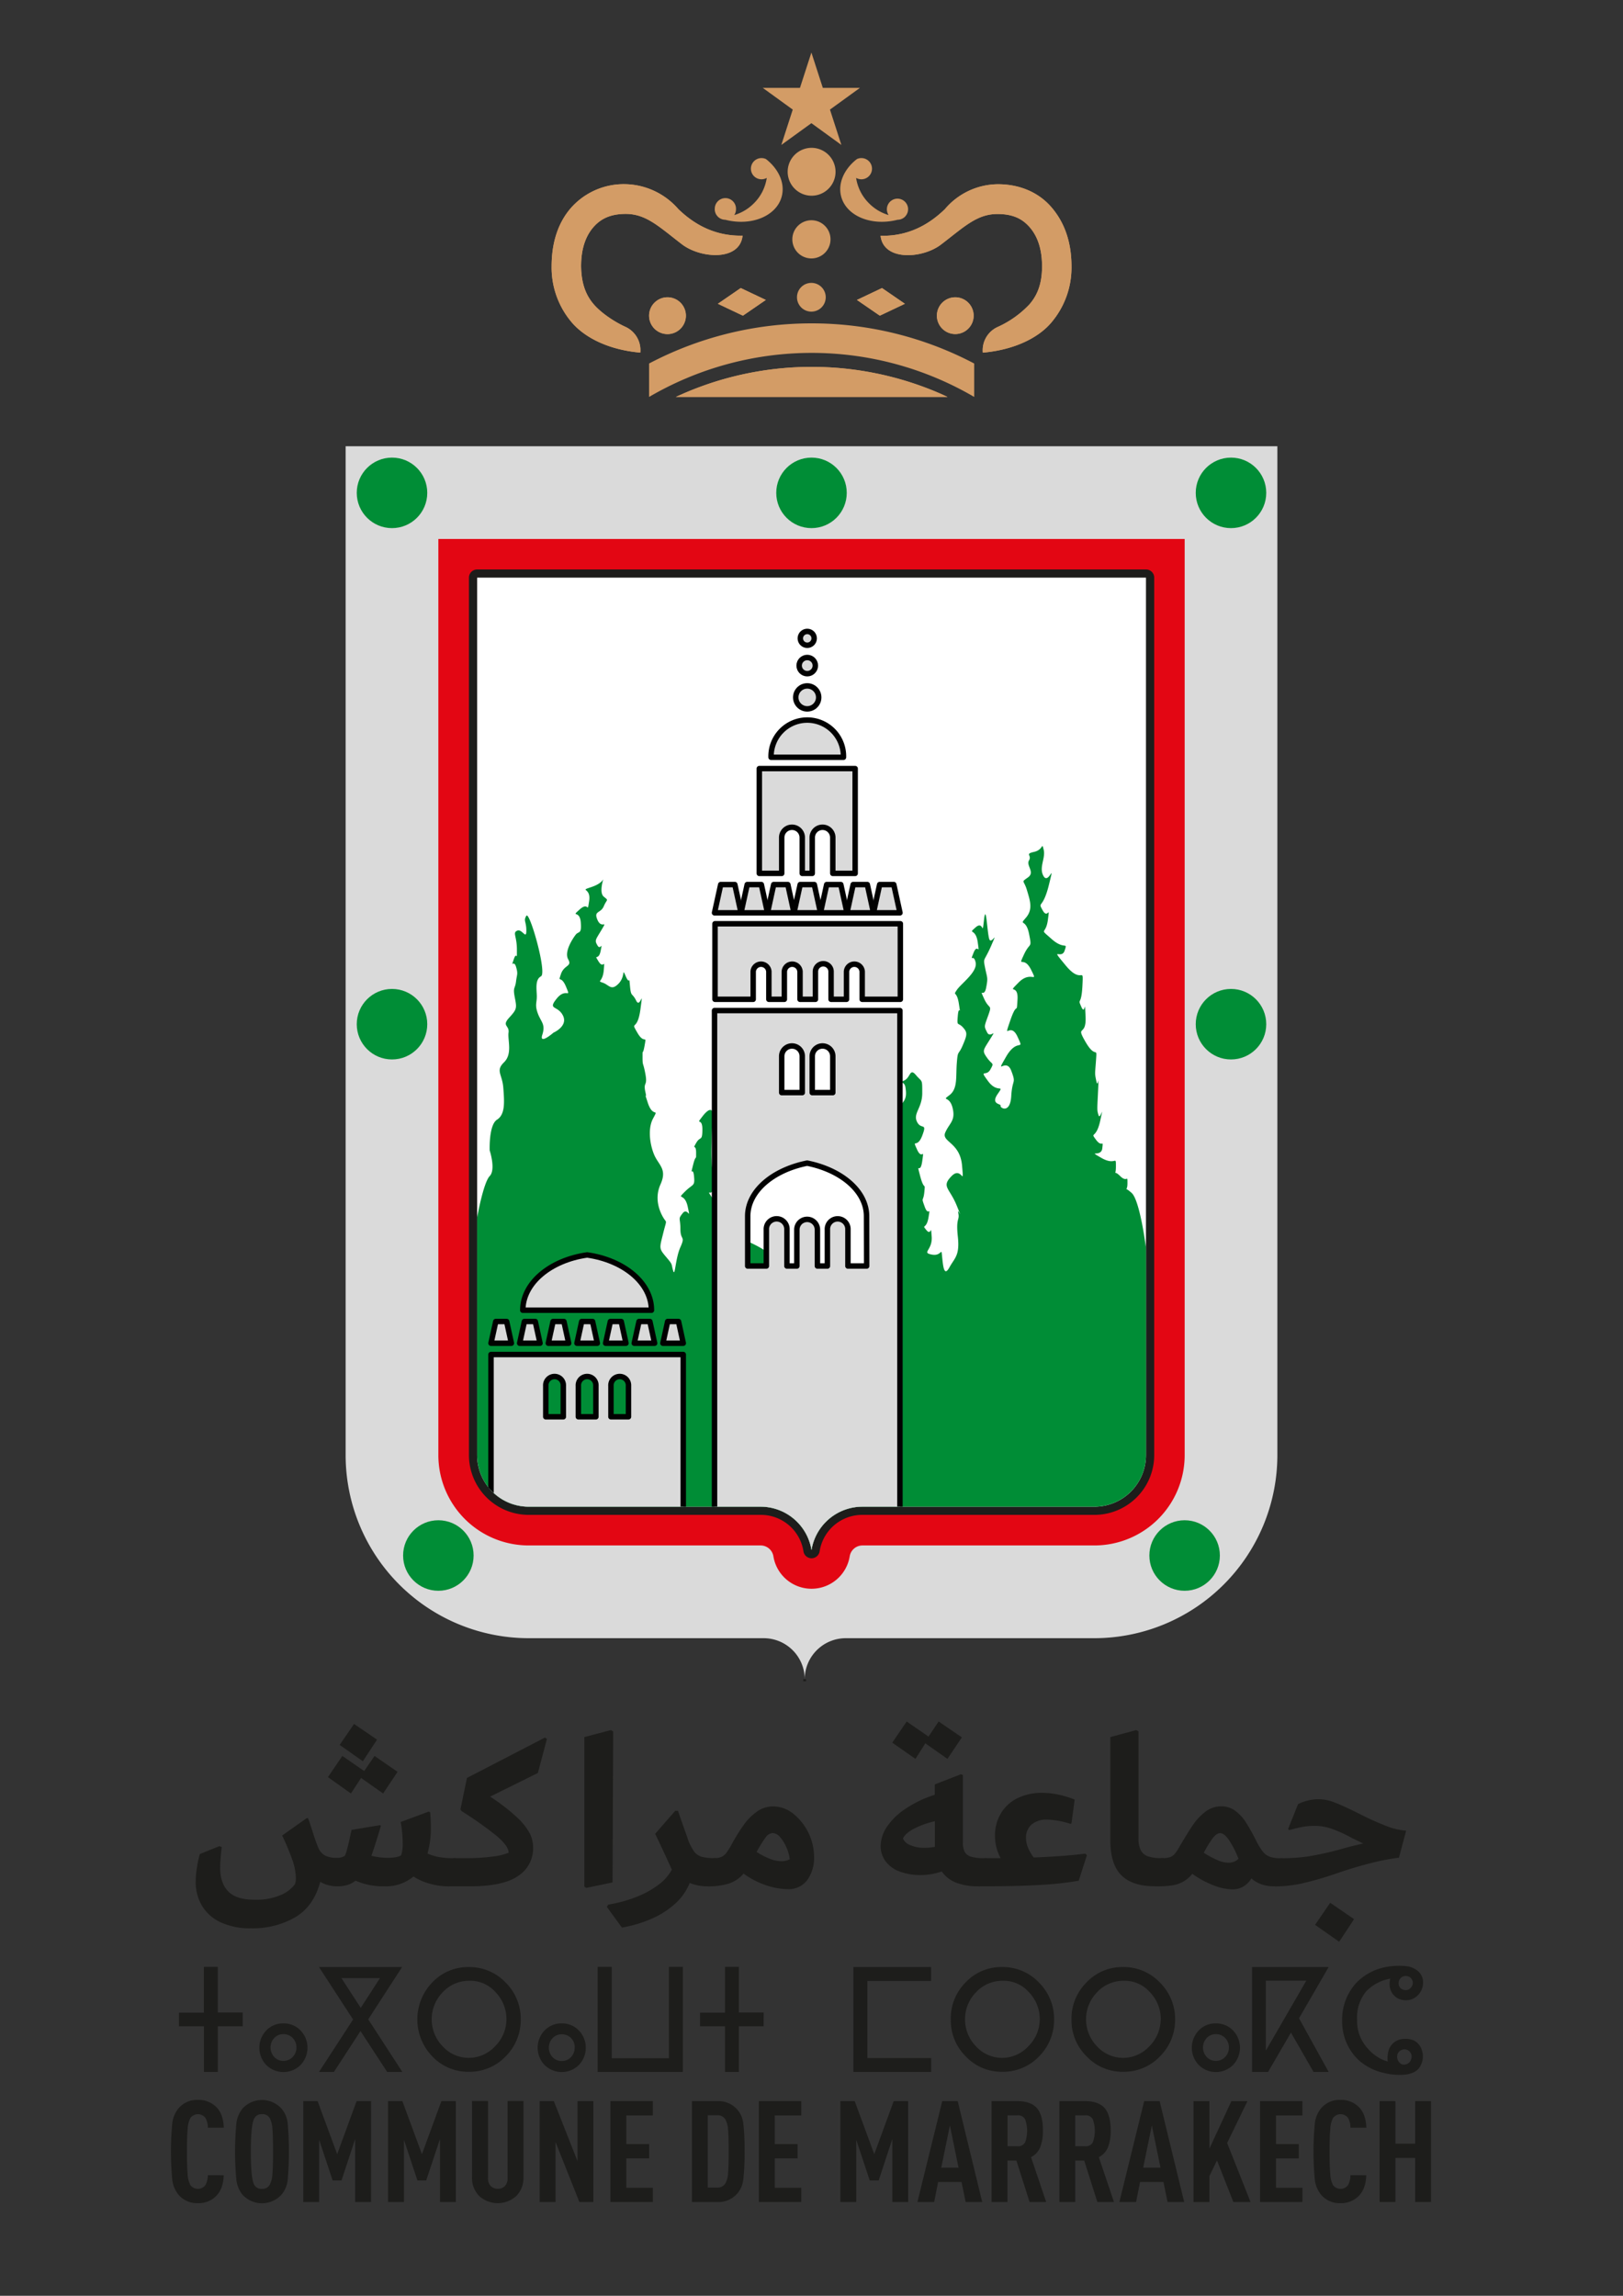 <svg xmlns="http://www.w3.org/2000/svg" id="Calque_1" data-name="Calque 1" viewBox="0 0 595.28 841.89"><rect x="0" y="0" width="595.28" height="841.89" fill="#333333" stroke="none"/><defs><style>.cls-9{fill:#dadada}.cls-5{fill:#008d36}.cls-7{fill:#1d1d1b}.cls-9{stroke:#010101;stroke-linecap:round;stroke-linejoin:round;stroke-width:2px}.cls-10,.cls-11{fill:#d39c66}.cls-10{fill-rule:evenodd}</style><clipPath id="clip-path"><path d="M420.32,211.83V533.61a18.91,18.91,0,0,1-18.91,18.91H316.3a18.9,18.9,0,0,0-18.66,15.9A18.9,18.9,0,0,0,279,552.52H193.87A18.91,18.91,0,0,1,175,533.61V211.83Z" style="fill:none"></path></clipPath></defs><path d="M295.13,616.54c0-.26,0-.51,0-.77,0,.26,0,.52,0,.78h0Z" style="stroke:#1d1d1b;stroke-miterlimit:10;fill:none"></path><path d="M468.51,163.64v370a67.17,67.17,0,0,1-67.1,67.1H310.22a15.07,15.07,0,0,0-15.07,15.06,15.06,15.06,0,0,0-15.06-15.06H193.87a67.17,67.17,0,0,1-67.1-67.1v-370Z" style="fill:#dadada"></path><path d="M420.32,197.65H160.78v336a33.13,33.13,0,0,0,33.09,33.08H279a4.74,4.74,0,0,1,4.66,3.95,14.18,14.18,0,0,0,28,0,4.74,4.74,0,0,1,4.66-3.95h85.11a33.12,33.12,0,0,0,33.08-33.08v-336Z" style="fill:#e30613"></path><path class="cls-5" d="M221.42,321.8a1.49,1.49,0,0,1-.2.62Z"></path><path d="M297.64,569.92a1.5,1.5,0,0,1-1.48-1.27A17.3,17.3,0,0,0,279,554H193.87a20.43,20.43,0,0,1-20.41-20.41V211.83a1.5,1.5,0,0,1,1.5-1.5H420.32a1.5,1.5,0,0,1,1.5,1.5V533.61A20.44,20.44,0,0,1,401.41,554H316.3a17.3,17.3,0,0,0-17.18,14.63A1.5,1.5,0,0,1,297.64,569.92Z" style="fill:#fff"></path><path class="cls-7" d="M420.32,211.83V533.61a18.91,18.91,0,0,1-18.91,18.91H316.3a18.9,18.9,0,0,0-18.66,15.9A18.9,18.9,0,0,0,279,552.52H193.87A18.91,18.91,0,0,1,175,533.61V211.83H420.32m0-3H175a3,3,0,0,0-3,3V533.61a21.94,21.94,0,0,0,21.91,21.91H279a15.79,15.79,0,0,1,15.69,13.37,3,3,0,0,0,5.93,0,15.8,15.8,0,0,1,15.7-13.37h85.11a21.94,21.94,0,0,0,21.91-21.91V211.83a3,3,0,0,0-3-3Z"></path><g style="clip-path:url(#clip-path)"><path class="cls-5" d="M420.32,457.6v76a18.91,18.91,0,0,1-18.91,18.91H316.3a18.9,18.9,0,0,0-18.66,15.9A18.9,18.9,0,0,0,279,552.52H193.87A18.91,18.91,0,0,1,175,533.61V446.42s2.3-12.76,4.61-15.14,0-9.39,0-9.39-.39-9.35,2.69-11.3,2.68-6.62,2.3-11.68-2.94-6.23.26-9.35,1.28-8.18,1.66-10.9-2.62-2.34.23-5.46,2.84-3.5,2.07-7.4.11-3.11.44-5.84.82-2.72,0-5.45-2,.78-.82-2.73,1.15,1.56,1.15-3.5-1.68-6.23.12-7,3.34,3.5,3.34,0-1.16-3.51,0-5.45,7.68,21,5.37,22.2-1.53,5.06-1.53,7.4-.77,3.11.38,6.23,2.9,3.89,1.64,7.79,4.12-.78,4.12-.78,5.38-2.34,3.46-6.23-5.76-1.95-2.31-6.24,5.38.39,3.46-4.28-3.07-1.17-1.92-4.67,4.21-2.73,2.68-5.46,1.54-7.4,2.69-8.95,2.31,0,1.92-4.68-3.84-1.55-.38-4.67,2.69,1.95,3.46-3.12-3.84-3.5.76-5.06c3-1,4.05-2.19,4.41-2.88-.43,1.48-1.32,5.15.2,6.39,1.92,1.55,1.15.77,0,3.5s-3.84,1.56-2.3,5.06,3.84-.39,1.53,3.51-2.68,3.89-1.53,5.84,1.92-2,1.15,1.95-2.69.78-.77,3.89,2.3-1.55,1.92,3.12-2.69,3.89-.38,4.67,3.07,3.12,5.76.39,1.15-6.23,2.68-2.72,1.16-.78,1.54,3.5.77,2.34,2.3,5.45,2.69-5.45,1.54,3.12-3.84,3.89-1.15,8.57,3.45.39,2.69,4.67-.77.78-.77,4.28.18,1.56,1.05,6.24-.87,2.72,0,6.62-1.05-2,.87,3.89,4.22,1.56,1.92,5.84-.76,11.3,1,14.41,4,4.68,1.73,9.74-.37,9.74,1,12.07,1.35.39,0,5.84-1.63,5.46,1,8.57,1.87,2.34,2.63,5.07.77-4.29,2.69-8.57,0-2.34,0-6.62-1-3.51.85-5.84,3,3.11,1.84-2.34-4.22-2.34-1.15-5.45,3.84-1.86,3.45-5.8-1.53.73-.38-3.94,1.15-1.17,1.15-4.67-1.54-.78,0-3.51,2.3-.39,2.3-5.06-2.68-1.17,0-4.68,4.23-3.11,3.84.78-1,17.14.06,19.09.45,3.5,0,6.62-2.74-.39-.44,3.11,2.3,0,2.69,5.07-2.69,3.5.38,5.06,1.54,2.73,5.76,4.28,11.91,5.07,13.06,7.4-.77,7.07,9.6,5.68,6.14-.61,10.75,2.89-6.91,3.9,6.53,3.9,11.9,5.84,13.43,0,3.84-6.24,3.08-12.08-1.62-5.84.15-8.18,2.53,3.12,1.77-2.33-2.69-1.95-.77-5.46-1.54-8.95-1.15-12.07-1.54,1.56.38-3.11,2.13-3.9,1.83-6.63-1.06.78-.29-2.72,3.07,1.56.76-3.51-1.46-9.34,1-11.68,2.46-4,2.08-6.69-2.69-1.49-.39-2.66,1.92-4.67,4.23-1.94,2.3,1.16,2.3,6.62-3.46,7.4-1.92,10.51,3.84,0,1.92,5.06-3.84.78-1.92,5.07,2.69-1.17,1.92,4.28-2.3-.39-.77,5.45,1.92,1.95,1.54,5.85-1.26,1.55.14,5.45,2.16-.78,1.39,3.89-2.68,2.34-.76,4.68,1.53-2.73,1.92,2.33-3.84,5.85,0,6.62,3.45-3.11,3.83.78.77,7.4,2.69,3.9,3.84-4.29,3.07-11.3.74-5.84.18-8.56,2.13,3.89-.56-2.73-5.76-6.92-1.92-10.86,4.61,4.63,3.84-3.94-7.68-8.57-6.14-12.07,3.84-4.29,2.68-9-4.22-2.34-1.15-4.68,2.31-6.62,2.69-11.68.54-2.73,2.19-6.62,1.8-4.67,0-6.62-2.19,0-1.81-4.28,1.16.77.39-4.29-2.31-2.72-.77-5.06,7.68-6.62,6.91-10.13-2.3.39-.77-3.5,2.31,1.56,1.54-3.9-3.84-2.72-.77-5.45,2.31,3.89,3.07-2.73,1.16,4.68,1.92,7,3.46-3.89.77,2.34-3.07,4.29-2.3,8.18,1.15,3.5.38,7.4-2.69-.39-.77,3.89,3.08,1.95,1.54,6.24-1.54,3.89-.38,6.23,3.84-2,1.15,2.33-3.07,4.29-1.15,7,2.68,1.56,1.15,4.29-4.23-.39-.77,4.28,6.14.78,3.46,4.68,1.42,3.5,1.09,4.28,3.51,3.12,3.9-3.51,1.92-4.28,0-9.34-6.15,2.33-1.92-5.07,6.91-1.55,4.22-7.4-5.37,2-2.69-5.84,2.31-1.56,2.69-7.79-4.22-1.55.39-6.23,7.29.78,4.6-4.67-5-.39-2.69-5.45,3.08-2,1.92-7.79-3.83-2.73-1.15-5.84,1.54-6.24.39-10.13-2.31-2.73.38-4.67-.77-4.29.38-6.24-1.7-2.33,1.84-3.11,2.77-3.9,3.54-.78-1.92,6.62,0,9.74,4.22-6.24,1.92,3.11-4.22,5.84-2.3,9.35,2.68-2.34,1.92,3.5-3.45,2.73,1.34,7,5.95.78,4.8,4.29-5.7-1.95.41,5.45,6.5-.39,6.12,7.4-1.92,4.28-.39,7.79,1.16-4.28,1.54,3.5-3.84,2.73,0,9.35,4.22,1.17,3.84,6.62-.53,4.68.12,7.79,1-4.28.65,3.12-.46,7.4.15,9.34,2.15-5.06.62,2-3.84,3.9-1.54,7,2.69-.39,2.3,3.12-5.76.39-.38,3.5,5.37-1.17,5.37,3.12-1.15.87,1.54,3.55,2.69-.82,2.69,2.68-1.54.78,1.53,3.51S420.32,457.6,420.32,457.6Z"></path><path class="cls-9" d="M330.23,338.75v27.7h-14V356.29a2.88,2.88,0,0,0-5.75,0v10.16h-5.66V356.29a2.87,2.87,0,1,0-5.74,0v10.16h-5.65V356.29a2.88,2.88,0,0,0-5.75,0v10.16H282V356.29a2.88,2.88,0,0,0-5.75,0v10.16h-14v-27.7Z"></path><path class="cls-9" d="M313.65,281.85v38.43h-8.2V307.14a3.77,3.77,0,1,0-7.54,0v13.14h-3.66V307.14a3.77,3.77,0,1,0-7.54,0v13.14H278.5V281.85Z"></path><path class="cls-9" d="M309.36,277.7H282.81a13.28,13.28,0,1,1,26.55,0Z"></path><circle class="cls-9" cx="296.07" cy="255.74" r="4.21"></circle><circle class="cls-9" cx="296.08" cy="244.08" r="2.97"></circle><circle class="cls-9" cx="296.08" cy="234.09" r="2.54"></circle><polygon class="cls-9" points="269.52 324.38 268.55 324.38 265.31 324.38 264.34 324.38 262.07 334.74 265.31 334.74 268.55 334.74 271.79 334.74 269.52 324.38"></polygon><polygon class="cls-9" points="279.24 324.38 278.27 324.38 275.03 324.38 274.06 324.38 271.79 334.74 275.03 334.74 278.27 334.74 281.51 334.74 279.24 324.38"></polygon><polygon class="cls-9" points="288.96 324.38 287.98 324.38 284.75 324.38 283.77 324.38 281.51 334.74 284.75 334.74 287.98 334.74 291.22 334.74 288.96 324.38"></polygon><polygon class="cls-9" points="298.67 324.38 297.7 324.38 294.46 324.38 293.49 324.38 291.22 334.74 294.46 334.74 297.7 334.74 300.94 334.74 298.67 324.38"></polygon><polygon class="cls-9" points="308.39 324.38 307.42 324.38 304.18 324.38 303.21 324.38 300.94 334.74 304.18 334.74 307.42 334.74 310.66 334.74 308.39 324.38"></polygon><polygon class="cls-9" points="318.11 324.38 317.13 324.38 313.89 324.38 312.92 324.38 310.66 334.74 313.89 334.74 317.13 334.74 320.37 334.74 318.11 324.38"></polygon><polygon class="cls-9" points="327.82 324.38 326.85 324.38 323.61 324.38 322.64 324.38 320.37 334.74 323.61 334.74 326.85 334.74 330.09 334.74 327.82 324.38"></polygon><path class="cls-9" d="M262.07,370.59V577.74h68V370.59Zm35.84,16.75a3.77,3.77,0,1,1,7.54,0v13.33h-7.54Zm-11.2,0a3.77,3.77,0,1,1,7.54,0v13.33h-7.54Zm31.16,76.92H311V450.93a3.77,3.77,0,1,0-7.53,0v13.33h-3.66V450.93a3.77,3.77,0,1,0-7.54,0v13.33h-3.64V450.93a3.78,3.78,0,1,0-7.55,0v13.33h-6.84V446c0-9.19,9.2-16.94,21.81-19.47,12.61,2.53,21.78,10.3,21.78,19.47Z"></path><polygon class="cls-9" points="185.82 484.61 185.07 484.61 182.58 484.61 181.84 484.61 180.09 492.57 182.58 492.57 185.07 492.57 187.56 492.57 185.82 484.61"></polygon><polygon class="cls-9" points="196.33 484.61 195.58 484.61 193.09 484.61 192.34 484.61 190.6 492.57 193.09 492.57 195.58 492.57 198.07 492.57 196.33 484.61"></polygon><polygon class="cls-9" points="206.83 484.61 206.09 484.61 203.6 484.61 202.85 484.61 201.11 492.57 203.6 492.57 206.09 492.57 208.58 492.57 206.83 484.61"></polygon><polygon class="cls-9" points="217.34 484.61 216.59 484.61 214.11 484.61 213.36 484.61 211.62 492.57 214.11 492.57 216.59 492.57 219.08 492.57 217.34 484.61"></polygon><polygon class="cls-9" points="227.85 484.61 227.1 484.61 224.61 484.61 223.87 484.61 222.13 492.57 224.61 492.57 227.1 492.57 229.59 492.57 227.85 484.61"></polygon><polygon class="cls-9" points="238.36 484.61 237.61 484.61 235.12 484.61 234.38 484.61 232.63 492.57 235.12 492.57 237.61 492.57 240.1 492.57 238.36 484.61"></polygon><polygon class="cls-9" points="248.87 484.61 248.12 484.61 245.63 484.61 244.88 484.61 243.14 492.57 245.63 492.57 248.12 492.57 250.61 492.57 248.87 484.61"></polygon><path class="cls-9" d="M180.09,496.72v61.71H250.6V496.72Zm26.52,22.82h-6.43V508.18a3.22,3.22,0,1,1,6.43,0Zm11.95,0h-6.43V508.18a3.22,3.22,0,1,1,6.43,0Zm11.95,0h-6.43V508.18a3.22,3.22,0,1,1,6.43,0Z"></path><path class="cls-9" d="M238.94,480.47H191.75c0-10,10.15-18.36,23.6-20.27C228.82,462.11,238.94,470.45,238.94,480.47Z"></path></g><circle class="cls-5" cx="160.78" cy="570.42" r="12.93"></circle><circle class="cls-5" cx="434.49" cy="570.42" r="12.93"></circle><circle class="cls-5" cx="451.5" cy="180.74" r="12.93"></circle><circle class="cls-5" cx="451.5" cy="375.58" r="12.93"></circle><circle class="cls-5" cx="143.78" cy="375.58" r="12.93"></circle><circle class="cls-5" cx="297.64" cy="180.74" r="12.93"></circle><circle class="cls-5" cx="143.78" cy="180.74" r="12.93"></circle><path class="cls-10" d="M251.57,115.76a6.75,6.75,0,1,1-6.76-6.74A6.75,6.75,0,0,1,251.57,115.76Z"></path><path class="cls-10" d="M234.85,129.31c-12.26-1.09-20.54-5.85-24.92-10.83a31,31,0,0,1-7.61-20.84c0-8.77,2.43-16.18,7.31-21.63a25.84,25.84,0,0,1,19.67-8.47,26.43,26.43,0,0,1,19.5,9.14c4.09,3.91,11.69,10,23.56,9.74-1,9.46-15.48,8.4-22.3,3.12-8.37-6.42-13.06-11.1-20.56-11.1-5.55,0-9.07,1.76-11.69,4.68s-4.68,7.41-4.68,14.52c.1,6.81,2,10.9,4.68,14s7.31,6.24,11.5,8.18A9.39,9.39,0,0,1,234.85,129.31Z"></path><polygon class="cls-10" points="271.68 105.63 280.88 109.99 272.48 115.76 263.29 111.4 271.68 105.63"></polygon><path class="cls-10" d="M297.6,103.74a5.27,5.27,0,1,1-5.28,5.28A5.26,5.26,0,0,1,297.6,103.74Z"></path><path class="cls-10" d="M306.46,63a8.78,8.78,0,1,1-8.77-8.79A8.81,8.81,0,0,1,306.46,63Z"></path><polygon class="cls-10" points="331.89 111.4 322.69 115.76 314.3 109.99 323.49 105.63 331.89 111.4"></polygon><path class="cls-10" d="M350.37,122.5a6.74,6.74,0,1,1,6.74-6.74A6.73,6.73,0,0,1,350.37,122.5Z"></path><path class="cls-10" d="M297.7,118.58a127.74,127.74,0,0,1,59.61,14.72v12.26a118.12,118.12,0,0,0-119.24,0V133.3A127.91,127.91,0,0,1,297.7,118.58Z"></path><path class="cls-10" d="M393,97.65a31.1,31.1,0,0,1-7.58,20.84c-4.31,5-12.68,9.74-24.95,10.83a9.37,9.37,0,0,1,5.55-9.46,36.71,36.71,0,0,0,11.5-8.18c2.73-3.12,4.68-7.21,4.68-14,0-7.11-2.06-11.59-4.68-14.52s-6-4.68-11.69-4.68c-7.51,0-12.16,4.68-20.56,11.1-6.71,5.28-21.23,6.34-22.3-3.12,11.89.3,19.47-5.82,23.58-9.74A25.68,25.68,0,0,1,366,67.56c7.9,0,14.91,2.92,19.67,8.47S393,88.78,393,97.65Z"></path><path class="cls-10" d="M251.57,115.76a6.75,6.75,0,1,1-6.76-6.74A6.75,6.75,0,0,1,251.57,115.76Z"></path><path class="cls-10" d="M234.85,129.31c-12.26-1.09-20.54-5.85-24.92-10.83a31,31,0,0,1-7.61-20.84c0-8.77,2.43-16.18,7.31-21.63a25.84,25.84,0,0,1,19.67-8.47,26.43,26.43,0,0,1,19.5,9.14c4.09,3.91,11.69,10,23.56,9.74-1,9.46-15.48,8.4-22.3,3.12-8.37-6.42-13.06-11.1-20.56-11.1-5.55,0-9.07,1.76-11.69,4.68s-4.68,7.41-4.68,14.52c.1,6.81,2,10.9,4.68,14s7.31,6.24,11.5,8.18A9.39,9.39,0,0,1,234.85,129.31Z"></path><polygon class="cls-10" points="271.68 105.63 280.88 109.99 272.48 115.76 263.29 111.4 271.68 105.63"></polygon><polygon class="cls-10" points="290.76 40.19 279.76 32.22 293.41 32.22 297.6 19.26 301.79 32.22 315.41 32.22 304.41 40.19 308.6 53.15 297.6 45.17 286.57 53.15 290.76 40.19"></polygon><polygon class="cls-10" points="331.89 111.4 322.69 115.76 314.3 109.99 323.49 105.63 331.89 111.4"></polygon><path class="cls-10" d="M350.37,122.5a6.74,6.74,0,1,1,6.74-6.74A6.73,6.73,0,0,1,350.37,122.5Z"></path><path class="cls-10" d="M393,97.65a31.1,31.1,0,0,1-7.58,20.84c-4.31,5-12.68,9.74-24.95,10.83a9.37,9.37,0,0,1,5.55-9.46,36.71,36.71,0,0,0,11.5-8.18c2.73-3.12,4.68-7.21,4.68-14,0-7.11-2.06-11.59-4.68-14.52s-6-4.68-11.69-4.68c-7.51,0-12.16,4.68-20.56,11.1-6.71,5.28-21.23,6.34-22.3-3.12,11.89.3,19.47-5.82,23.58-9.74A25.68,25.68,0,0,1,366,67.56c7.9,0,14.91,2.92,19.67,8.47S393,88.78,393,97.65Z"></path><path class="cls-11" d="M304.61,87.77a7,7,0,1,1-7-7A7,7,0,0,1,304.61,87.77Z"></path><path class="cls-11" d="M333.06,76.71A3.8,3.8,0,0,1,332,79.38a2.55,2.55,0,0,1-.66.56,3.8,3.8,0,0,1-2.13.65c-9.53,2.45-18.76-1.33-20.68-8.5-1.14-4.3.56-8.83,4.15-12.36,0,0,0,0,0,0a18.28,18.28,0,0,1,1.61-1.39h0a2,2,0,0,1,.4-.16,3.69,3.69,0,0,1,1.25-.21,3.89,3.89,0,1,1,0,7.78,4,4,0,0,1-1.94-.51,16.59,16.59,0,0,0,4.76,9.34,16.8,16.8,0,0,0,7.17,4.29,3.79,3.79,0,0,1-.64-2.13,3.89,3.89,0,1,1,7.78,0Z"></path><path class="cls-11" d="M262.15,76.71a3.83,3.83,0,0,0,1.08,2.67,2.6,2.6,0,0,0,.67.56,3.79,3.79,0,0,0,2.12.65c9.53,2.45,18.76-1.33,20.69-8.5,1.14-4.3-.57-8.83-4.16-12.36,0,0,0,0,0,0a19.69,19.69,0,0,0-1.6-1.39h0a2.23,2.23,0,0,0-.4-.16,3.7,3.7,0,0,0-1.26-.21,3.89,3.89,0,1,0,1.94,7.27,16.51,16.51,0,0,1-4.75,9.34,16.83,16.83,0,0,1-7.18,4.29,3.79,3.79,0,0,0,.64-2.13,3.89,3.89,0,1,0-7.77,0Z"></path><path class="cls-11" d="M347.52,145.56H247.9c3-1.39,6-2.65,9.12-3.79a118.26,118.26,0,0,1,81.43,0C341.52,142.89,344.57,144.15,347.52,145.56Z"></path><path class="cls-11" d="M347.52,145.56H247.9c3-1.39,6-2.65,9.12-3.79a118.26,118.26,0,0,1,81.43,0C341.52,142.89,344.57,144.15,347.52,145.56Z"></path><path class="cls-5" d="M295.17,616.55v.06h0v-.06h0c0-.26,0-.51,0-.77C295.15,616,295.16,616.29,295.17,616.55Z"></path><path class="cls-7" d="M168.81,682.31a3.57,3.57,0,0,1,.78,2.4,9,9,0,0,1-1.28,5.12,4.74,4.74,0,0,1-4.25,1.9,23.88,23.88,0,0,1-6.53-1,20.39,20.39,0,0,1-5.87-2.6A15.78,15.78,0,0,1,141,691.73a25.47,25.47,0,0,1-10.58-2.06,9.17,9.17,0,0,1-3,1.57,13.06,13.06,0,0,1-3.75.49,12.7,12.7,0,0,1-3.22-.41,11.23,11.23,0,0,1-3-1.24q-2.34,8.92-9.16,13a31.23,31.23,0,0,1-16.23,4.05,25.49,25.49,0,0,1-11-2.14,15.78,15.78,0,0,1-6.9-6,17,17,0,0,1-2.38-9.09,32.6,32.6,0,0,1,.52-5.45,37.08,37.08,0,0,1,1-4.55L80.44,677l.9.33q-.25,1.9-.42,4c-.11,1.44-.16,2.68-.16,3.72q0,5.53,3,8.6t10,3a22.34,22.34,0,0,0,8.93-1.61,12.72,12.72,0,0,0,5.5-4.09,8.25,8.25,0,0,0,.33-2.06,21.28,21.28,0,0,0-1.32-6.94,88.27,88.27,0,0,0-3.72-8.85l9-6.36h.5c.27.66.77,2.09,1.48,4.3,1,3.3,1.82,5.51,2.32,6.61a5.67,5.67,0,0,0,2.48,2.81,9.08,9.08,0,0,0,4.21.82,4.92,4.92,0,0,0,3-.74,11.87,11.87,0,0,0,.9-2.69c.39-1.45.75-3,1.08-4.58l.5-2.23,10.49-1.74.25.33q-2.33,7.77-3.47,10.91a24.85,24.85,0,0,0,6.07.74h.09a15.67,15.67,0,0,0,2.58-.2,6.94,6.94,0,0,0,2.16-.7,13,13,0,0,0,.58-4.38,43.11,43.11,0,0,0-.74-7.86l10.25-3.8.58.25q.24,3,.24,5.46a33.57,33.57,0,0,1-1.24,9.66A19.55,19.55,0,0,0,161,681a30.9,30.9,0,0,0,5.25.41A3.2,3.2,0,0,1,168.81,682.31Zm-23-32.56-5.29,7.94-8.09-5.7-3.72,5.7-8.43-6,5.29-7.77,8,5.54,3.8-5.54Zm-7.52-11.81-5.2,7.93-8.51-6,5.28-7.68Z"></path><path class="cls-7" d="M197.28,650.17l-17.52,8.67a69.91,69.91,0,0,1,9.83,7.57,22.75,22.75,0,0,1,4.71,5.9,11.65,11.65,0,0,1,1.24,5.13,12.06,12.06,0,0,1-5.5,10.49q-5.49,3.81-17.72,3.8h-8.26l2.19-10.33h5.3a69.07,69.07,0,0,0,9-.57,22.34,22.34,0,0,0,6-1.41c0-1.71-1.58-3.85-4.74-6.45a135.31,135.31,0,0,0-12.53-8.84l-.41-.58,2.4-11.56,28.59-14.8.74.5Z"></path><path class="cls-7" d="M215,692.31l-.67-.49V637l9.74-2.56.83.49-.24,55.37Z"></path><path class="cls-7" d="M264.41,682.31a3.53,3.53,0,0,1,.79,2.4,9,9,0,0,1-1.28,5.12,4.75,4.75,0,0,1-4.26,1.9,16.81,16.81,0,0,1-6.69-1.24,20.31,20.31,0,0,1-5.12,7.4,31.15,31.15,0,0,1-8.6,5.62,47.16,47.16,0,0,1-11.15,3.35l-5.54-7.61.58-.82a49.8,49.8,0,0,0,11-3.1,32.73,32.73,0,0,0,7.81-4.51,16.79,16.79,0,0,0,4.46-5.2q-3.56-7.93-6.12-13.14l7.36-8.43h1l3.55,10.08a18,18,0,0,0,2.32,4.75,5.45,5.45,0,0,0,2.77,2,16.39,16.39,0,0,0,4.58.49A3.29,3.29,0,0,1,264.41,682.31Z"></path><path class="cls-7" d="M290.82,665a20.5,20.5,0,0,1,7.76,15.87,13.78,13.78,0,0,1-2.52,8.59,8.44,8.44,0,0,1-7.14,3.31,25.39,25.39,0,0,1-7.77-1.37,31.3,31.3,0,0,1-8.43-4.33,12,12,0,0,1-5.46,3.67,25.7,25.7,0,0,1-7.6,1l2.23-10.33a6.83,6.83,0,0,0,2.69-.45,5,5,0,0,0,1.94-1.65,29.13,29.13,0,0,0,2.31-3.85q2.07-3.63,4-6.32a20.45,20.45,0,0,1,4.67-4.71,10.06,10.06,0,0,1,6.07-2A11.87,11.87,0,0,1,290.82,665Zm-1.16,16.78a14.61,14.61,0,0,0-1.11-4.05,14.21,14.21,0,0,0-2.34-3.93,3.85,3.85,0,0,0-2.79-1.61,3.49,3.49,0,0,0-2.67,1.7,47.91,47.91,0,0,0-3.24,5.24,26.83,26.83,0,0,0,4.8,2.48,11.57,11.57,0,0,0,4.15.91A6.77,6.77,0,0,0,289.66,681.82Z"></path><path class="cls-7" d="M364.44,684.71a8.65,8.65,0,0,1-1.36,5.08,4.92,4.92,0,0,1-4.34,1.94,21.7,21.7,0,0,1-8-1.32,11.56,11.56,0,0,1-5.33-4.13,23.78,23.78,0,0,1-7.69,1.32,21.23,21.23,0,0,1-7.81-1.32,11.18,11.18,0,0,1-5.12-3.76,9.18,9.18,0,0,1-1.78-5.58,12.82,12.82,0,0,1,2.27-7,24.35,24.35,0,0,1,6.78-6.61,42.1,42.1,0,0,1,10.79-5.17v-3.8l9.58-3.72.74.25V675.7a7.09,7.09,0,0,0,.67,3.43,3.85,3.85,0,0,0,2.35,1.74,16.76,16.76,0,0,0,4.83.53C363.31,681.4,364.44,682.51,364.44,684.71Zm-11.65-47.6L347.5,645l-8.1-5.7-3.63,5.7-8.51-5.95,5.29-7.76,8,5.53,3.72-5.53Zm-9.91,40.16v-9.42a33.06,33.06,0,0,0-7.69,2.77q-3.21,1.7-4,3.59a4.62,4.62,0,0,0,2.83,2.48,12.24,12.24,0,0,0,4.69.91A22.08,22.08,0,0,0,342.88,677.27Z"></path><path class="cls-7" d="M398.65,680.33l-3,9.34a116.11,116.11,0,0,1-13.8,1.53q-8.6.54-22.89.53l2.23-10.33H367a17.23,17.23,0,0,1-2.06-8,15.86,15.86,0,0,1,2.27-8.6,14.42,14.42,0,0,1,6.2-5.49,20.28,20.28,0,0,1,8.8-1.86,29.26,29.26,0,0,1,6,.66,34,34,0,0,1,5.95,1.82L393,668.6l-.34.24a30.41,30.41,0,0,0-8.55-1.57,8.53,8.53,0,0,0-5.74,1.78,6.39,6.39,0,0,0-2.05,5.08,9.09,9.09,0,0,0,.75,3.47,15.55,15.55,0,0,0,2.09,3.56q10.86-.42,18.89-1.41Z"></path><path class="cls-7" d="M411.3,687.68q-4.05-4-4.05-12.8V637l9.5-2.56.83.49v39.17a9.51,9.51,0,0,0,.82,4.38,4.66,4.66,0,0,0,2.56,2.23,14.28,14.28,0,0,0,4.88.66,3.34,3.34,0,0,1,2.52.83,3.5,3.5,0,0,1,.79,2.48,8.79,8.79,0,0,1-1.33,5.16,4.8,4.8,0,0,1-4.21,1.86Q415.35,691.73,411.3,687.68Z"></path><path class="cls-7" d="M472.32,682.31a3.34,3.34,0,0,1,.87,2.4,8.37,8.37,0,0,1-1.41,5.16,5,5,0,0,1-4.29,1.86,14.45,14.45,0,0,1-4.75-.7,11.47,11.47,0,0,1-3.76-2.19,8.57,8.57,0,0,1-3,3,8,8,0,0,1-4.05,1,19.66,19.66,0,0,1-6.77-1.45,34.3,34.3,0,0,1-7.85-4.25,11.17,11.17,0,0,1-3.56,3,12.46,12.46,0,0,1-4.3,1.32,47.18,47.18,0,0,1-5.86.29l2.23-10.33a11.55,11.55,0,0,0,3-.29,3.88,3.88,0,0,0,1.86-1.11,13.53,13.53,0,0,0,1.78-2.56q3.14-5.37,5.08-8.23a20.57,20.57,0,0,1,4.55-4.83,9.36,9.36,0,0,1,5.82-2A8.46,8.46,0,0,1,453,664a15.28,15.28,0,0,1,3.85,4.09,73.36,73.36,0,0,1,3.8,6.73,23.07,23.07,0,0,0,2.52,4.18,6,6,0,0,0,2.6,1.9,12,12,0,0,0,4,.53A3.45,3.45,0,0,1,472.32,682.31Zm-19.62.37a4.18,4.18,0,0,0,1.57-1.11l-.25-.5a32.79,32.79,0,0,0-3.47-6.61c-1.11-1.49-2.1-2.23-3-2.23s-1.79.61-2.73,1.82a41,41,0,0,0-3.3,5.37,34.07,34.07,0,0,0,4.88,2.65,10.53,10.53,0,0,0,4,1A5.92,5.92,0,0,0,452.7,682.68Z"></path><path class="cls-7" d="M509.18,669.88a23.7,23.7,0,0,0,6.57,1.44l-2.65,9.92a78.57,78.57,0,0,0-10,1.9q-5.65,1.41-12,3.55a124.75,124.75,0,0,1-13.64,4,47.57,47.57,0,0,1-9.83,1.07l2.23-10.33a68.58,68.58,0,0,0,9.63-.62,109.46,109.46,0,0,0,11.94-2.6q2.81-.82,5.37-1.44L500,676c-.77-.33-2.09-1-4-1.9a47.56,47.56,0,0,0-7.81-3.55,19,19,0,0,0-5.83-1,25.21,25.21,0,0,0-4.75.42c-1.46.27-3,.66-4.75,1.15l-.41-.41,3.63-9.09a14.12,14.12,0,0,1,3.51-1.32,15.65,15.65,0,0,1,9.84.66q3.09,1.15,9.54,4.38A102.35,102.35,0,0,0,509.18,669.88Zm-18,42.18-8.84-6.2,5.54-8.09,8.76,6Z"></path><path class="cls-7" d="M82.05,797.67c-.1,3.5-1.13,6.14-3.07,7.91a9,9,0,0,1-6.4,2.34,8.84,8.84,0,0,1-7.17-3.18,10.65,10.65,0,0,1-2.22-5.33,111.14,111.14,0,0,1,0-20.85,10.72,10.72,0,0,1,2.22-5.34,8.86,8.86,0,0,1,7.17-3.17,9.11,9.11,0,0,1,6.5,2.39q2.82,2.55,3,7.81H76.22a6.84,6.84,0,0,0-.88-3.59,3.43,3.43,0,0,0-5.51.05,9.45,9.45,0,0,0-1,4c-.18,1.82-.26,4.58-.26,8.29s.08,6.48.26,8.3a9.45,9.45,0,0,0,1,4,3.45,3.45,0,0,0,5.51,0,7.37,7.37,0,0,0,.88-3.64Z"></path><path class="cls-7" d="M105.51,778.5a119.61,119.61,0,0,1,0,21,10,10,0,0,1-2.24,5.28,9.7,9.7,0,0,1-14.36,0,10.73,10.73,0,0,1-2.21-5.33,111.14,111.14,0,0,1,0-20.85,10.8,10.8,0,0,1,2.21-5.34,9.72,9.72,0,0,1,14.36,0A10.11,10.11,0,0,1,105.51,778.5Zm-5.6,18.78c.16-1.82.24-4.58.24-8.3s-.08-6.47-.24-8.29a9.22,9.22,0,0,0-1-4,3.08,3.08,0,0,0-2.81-1.41,3,3,0,0,0-2.75,1.41Q92,778.8,92,789t1.3,12.28a3,3,0,0,0,2.75,1.4,3.07,3.07,0,0,0,2.81-1.4A9.22,9.22,0,0,0,99.91,797.28Z"></path><path class="cls-7" d="M136.09,807.5h-5.83V784.41l-5,15.18H122l-4.94-14.92V807.5h-5.82v-37h5.25l7.18,19.45,7.12-19.45h5.31Z"></path><path class="cls-7" d="M167.19,807.5h-5.82V784.41l-5.05,15.18H153.1l-4.94-14.92V807.5h-5.83v-37h5.25l7.18,19.45,7.13-19.45h5.3Z"></path><path class="cls-7" d="M192,798.4a9.43,9.43,0,0,1-2.55,6.81,10.11,10.11,0,0,1-13.78,0,9.43,9.43,0,0,1-2.55-6.81V770.47H179v28.24a3.91,3.91,0,0,0,1,2.94,3.55,3.55,0,0,0,2.6,1,3.45,3.45,0,0,0,2.57-1,4,4,0,0,0,1-2.94V770.47H192Z"></path><path class="cls-7" d="M217.64,807.5H212.5l-8.74-22v22h-5.83v-37h5.2l8.69,22v-22h5.82Z"></path><path class="cls-7" d="M239.44,807.5H223.89v-37h15.55v5.25h-9.73v10.51h8.38v5.25h-8.38v10.77h9.73Z"></path><path class="cls-7" d="M272.62,778.66a79.59,79.59,0,0,1,.47,10.27,81,81,0,0,1-.47,10.33,9.4,9.4,0,0,1-2.24,5.17,9.07,9.07,0,0,1-7.17,3.07h-9.42v-37h9.42a9.07,9.07,0,0,1,7.17,3.07A9.33,9.33,0,0,1,272.62,778.66Zm-5.36,10.27c0-3.6-.07-6.26-.23-8a8.56,8.56,0,0,0-1-3.74,3.31,3.31,0,0,0-3-1.51h-3.43v26.53h3.43a3.31,3.31,0,0,0,3-1.51,8.62,8.62,0,0,0,1-3.77C267.19,795.25,267.26,792.57,267.26,788.93Z"></path><path class="cls-7" d="M293.89,807.5H278.34v-37h15.55v5.25h-9.72v10.51h8.37v5.25h-8.37v10.77h9.72Z"></path><path class="cls-7" d="M333.11,807.5h-5.83V784.41l-5,15.18H319l-4.95-14.92V807.5h-5.82v-37h5.25l7.18,19.45,7.13-19.45h5.3Z"></path><path class="cls-7" d="M360.26,807.5h-6.08l-1.51-7.33h-8.59l-1.45,7.33h-6.14l9.1-37h5.67Zm-8.69-12.59-3.17-15.5-3.17,15.5Z"></path><path class="cls-7" d="M383.72,807.5h-6.09l-4.84-15.19h-3.27V807.5h-5.83v-37h9.37q5,0,7.25,2.57t2.21,8.35a16.06,16.06,0,0,1-1,6,7.15,7.15,0,0,1-3.36,3.64ZM376,785.58a12.39,12.39,0,0,0,0-8.38,2.87,2.87,0,0,0-2.86-1.48h-3.59v11.34h3.59A2.87,2.87,0,0,0,376,785.58Z"></path><path class="cls-7" d="M408.58,807.5h-6.09l-4.83-15.19h-3.28V807.5h-5.82v-37h9.36q5,0,7.25,2.57c1.48,1.72,2.21,4.5,2.21,8.35a16.06,16.06,0,0,1-1,6,7.17,7.17,0,0,1-3.35,3.64Zm-7.75-21.92a12.39,12.39,0,0,0,0-8.38,2.87,2.87,0,0,0-2.86-1.48h-3.59v11.34H398A2.87,2.87,0,0,0,400.83,785.58Z"></path><path class="cls-7" d="M434.33,807.5h-6.09l-1.51-7.33h-8.58l-1.46,7.33h-6.13l9.1-37h5.67Zm-8.69-12.59-3.17-15.5-3.18,15.5Z"></path><path class="cls-7" d="M458.67,807.5h-6.3l-6-15.24L443.58,798v9.52h-5.82v-37h5.82v17.42l8.06-17.42h5.88l-7.43,15.34Z"></path><path class="cls-7" d="M477.7,807.5H462.15v-37H477.7v5.25H468v10.51h8.37v5.25H468v10.77h9.72Z"></path><path class="cls-7" d="M501.11,797.67c-.1,3.5-1.13,6.14-3.07,7.91a9,9,0,0,1-6.4,2.34,8.84,8.84,0,0,1-7.17-3.18,10.55,10.55,0,0,1-2.21-5.33,108.93,108.93,0,0,1,0-20.85,10.62,10.62,0,0,1,2.21-5.34,8.86,8.86,0,0,1,7.17-3.17,9.11,9.11,0,0,1,6.5,2.39q2.82,2.55,3,7.81h-5.83a6.84,6.84,0,0,0-.88-3.59,3.43,3.43,0,0,0-5.51.05,9.45,9.45,0,0,0-1,4c-.18,1.82-.26,4.58-.26,8.29s.08,6.48.26,8.3a9.45,9.45,0,0,0,1,4,3.45,3.45,0,0,0,5.51,0,7.37,7.37,0,0,0,.88-3.64Z"></path><path class="cls-7" d="M524.88,807.5h-5.83V791.33h-7.23V807.5H506v-37h5.82v15.6h7.23v-15.6h5.83Z"></path><path class="cls-7" d="M89,743.06h-9.1V759.8h-5.1V743.06H65.64v-5h9.15V721.28h5.1V738H89Z"></path><path class="cls-7" d="M103.92,742a8.51,8.51,0,0,1,6.31,2.58,9.16,9.16,0,0,1,0,12.68,8.93,8.93,0,0,1-12.56,0,9.16,9.16,0,0,1,0-12.68A8.44,8.44,0,0,1,103.92,742Zm4.8,8.86a4.79,4.79,0,0,0-1.39-3.53,4.64,4.64,0,0,0-3.41-1.39,4.53,4.53,0,0,0-3.32,1.39,5.14,5.14,0,0,0,0,7,4.53,4.53,0,0,0,3.32,1.42,4.63,4.63,0,0,0,3.41-1.42A4.81,4.81,0,0,0,108.72,750.88Z"></path><path class="cls-7" d="M147.48,721.34l-12.42,19.17,12.51,19.29H142l-9.78-15-9.75,15H117l12.5-19.23L117,721.34Zm-22.25,4.06,7.08,10.9,7.05-10.9Z"></path><path class="cls-7" d="M191,740.8a18.82,18.82,0,0,1-5.66,13.41,18.23,18.23,0,0,1-13.42,5.53,18,18,0,0,1-13.28-5.56,19.51,19.51,0,0,1-.13-27.17,18,18,0,0,1,13.41-5.67,18.26,18.26,0,0,1,13.55,5.7A18.72,18.72,0,0,1,191,740.8Zm-5.25-.11a14.22,14.22,0,0,0-4.06-10.21,12.28,12.28,0,0,0-9.57-4.11,13.14,13.14,0,0,0-9.8,4.27,14.2,14.2,0,0,0,.11,19.84,12.94,12.94,0,0,0,9.57,4.16,13.12,13.12,0,0,0,9.52-4.19A14.13,14.13,0,0,0,185.76,740.69Z"></path><path class="cls-7" d="M206,742a8.51,8.51,0,0,1,6.31,2.58,9.16,9.16,0,0,1,0,12.68,8.93,8.93,0,0,1-12.56,0,9.16,9.16,0,0,1,0-12.68A8.44,8.44,0,0,1,206,742Zm4.8,8.86a4.79,4.79,0,0,0-1.39-3.53A4.62,4.62,0,0,0,206,746a4.53,4.53,0,0,0-3.32,1.39,5.14,5.14,0,0,0,0,7A4.53,4.53,0,0,0,206,755.8a4.61,4.61,0,0,0,3.41-1.42A4.81,4.81,0,0,0,210.77,750.88Z"></path><path class="cls-7" d="M245.35,754.76V721.28h5.1V759.8H219.19V721.28h5.18v33.48Z"></path><path class="cls-7" d="M280.08,743.06H271V759.8h-5.09V743.06h-9.16v-5h9.16V721.28H271V738h9.1Z"></path><path class="cls-7" d="M341.54,759.8H313V721.34h28.51v5.09H318.13V754.7h23.41Z"></path><path class="cls-7" d="M386.61,740.8A18.82,18.82,0,0,1,381,754.21a18.24,18.24,0,0,1-13.43,5.53,18,18,0,0,1-13.27-5.56,18.49,18.49,0,0,1-5.57-13.38A18.69,18.69,0,0,1,354.12,727a18,18,0,0,1,13.4-5.67,18.27,18.27,0,0,1,13.56,5.7A18.76,18.76,0,0,1,386.61,740.8Zm-5.25-.11a14.22,14.22,0,0,0-4.06-10.21,12.28,12.28,0,0,0-9.57-4.11,13.18,13.18,0,0,0-9.81,4.27,14.22,14.22,0,0,0,.12,19.84,12.94,12.94,0,0,0,9.57,4.16,13.09,13.09,0,0,0,9.51-4.19A14.14,14.14,0,0,0,381.36,740.69Z"></path><path class="cls-7" d="M431,740.8a18.82,18.82,0,0,1-5.66,13.41,18.24,18.24,0,0,1-13.43,5.53,18,18,0,0,1-13.27-5.56A18.49,18.49,0,0,1,393,740.8,18.69,18.69,0,0,1,398.48,727a18,18,0,0,1,13.4-5.67,18.27,18.27,0,0,1,13.56,5.7A18.76,18.76,0,0,1,431,740.8Zm-5.25-.11a14.22,14.22,0,0,0-4.06-10.21,12.3,12.3,0,0,0-9.57-4.11,13.18,13.18,0,0,0-9.81,4.27,14.22,14.22,0,0,0,.12,19.84,12.94,12.94,0,0,0,9.57,4.16,13.09,13.09,0,0,0,9.51-4.19A14.14,14.14,0,0,0,425.72,740.69Z"></path><path class="cls-7" d="M445.93,742a8.51,8.51,0,0,1,6.31,2.58,9.16,9.16,0,0,1,0,12.68,8.93,8.93,0,0,1-12.56,0,9.16,9.16,0,0,1,0-12.68A8.44,8.44,0,0,1,445.93,742Zm4.8,8.86a4.79,4.79,0,0,0-1.39-3.53,4.64,4.64,0,0,0-3.41-1.39,4.53,4.53,0,0,0-3.32,1.39,5.14,5.14,0,0,0,0,7,4.53,4.53,0,0,0,3.32,1.42,4.63,4.63,0,0,0,3.41-1.42A4.81,4.81,0,0,0,450.73,750.88Z"></path><path class="cls-7" d="M487.32,721.34l-10.87,18.78,10.87,19.68h-5.54l-8.29-14.43L465.1,759.8h-5.87V721.34Zm-8.2,5H464.27V752Z"></path><path class="cls-7" d="M509,760.48l-2.19-.5a20.52,20.52,0,0,1-9-5,19.54,19.54,0,0,1-5.54-14.08,19.81,19.81,0,0,1,5.6-14.19,20.51,20.51,0,0,1,11.35-5.54,26.69,26.69,0,0,1,7.35-.06q3.95,1,5.1,4a6.73,6.73,0,0,1-.42,4.9,6.55,6.55,0,0,1-3.67,3.22,6.74,6.74,0,0,1-4.73-.33,5.81,5.81,0,0,1-2.92-3.49,7.11,7.11,0,0,1,0-3.83,16.28,16.28,0,0,0-8.86,4.68,15.16,15.16,0,0,0-3.32,10.49,14.77,14.77,0,0,0,3.95,10.49A15.21,15.21,0,0,0,509,756a10.12,10.12,0,0,1,.54-4.74A6,6,0,0,1,513.1,748a8.43,8.43,0,0,1,5.34.19,6,6,0,0,1,3.18,4,7.17,7.17,0,0,1-.52,5.16c-.81,1.82-2.62,3-5.45,3.41A23.58,23.58,0,0,1,509,760.48Zm8.42-5a2.66,2.66,0,0,0,.19-2.16,2.55,2.55,0,0,0-1.35-1.54,2.41,2.41,0,0,0-2-.11,2.74,2.74,0,0,0-1.57,1.32,3.11,3.11,0,0,0,1.21,3.88,2.45,2.45,0,0,0,2.05.05A2.84,2.84,0,0,0,517.46,755.5Zm.62-29.13a2.36,2.36,0,0,0-1.24-1.46,2.6,2.6,0,0,0-2.05-.14,2.63,2.63,0,0,0-1.48,1.26,3.12,3.12,0,0,0-.21,2,2.32,2.32,0,0,0,1.31,1.51,2.79,2.79,0,0,0,2,.18,2.89,2.89,0,0,0,1.5-1.36A2.53,2.53,0,0,0,518.08,726.37Z"></path></svg>